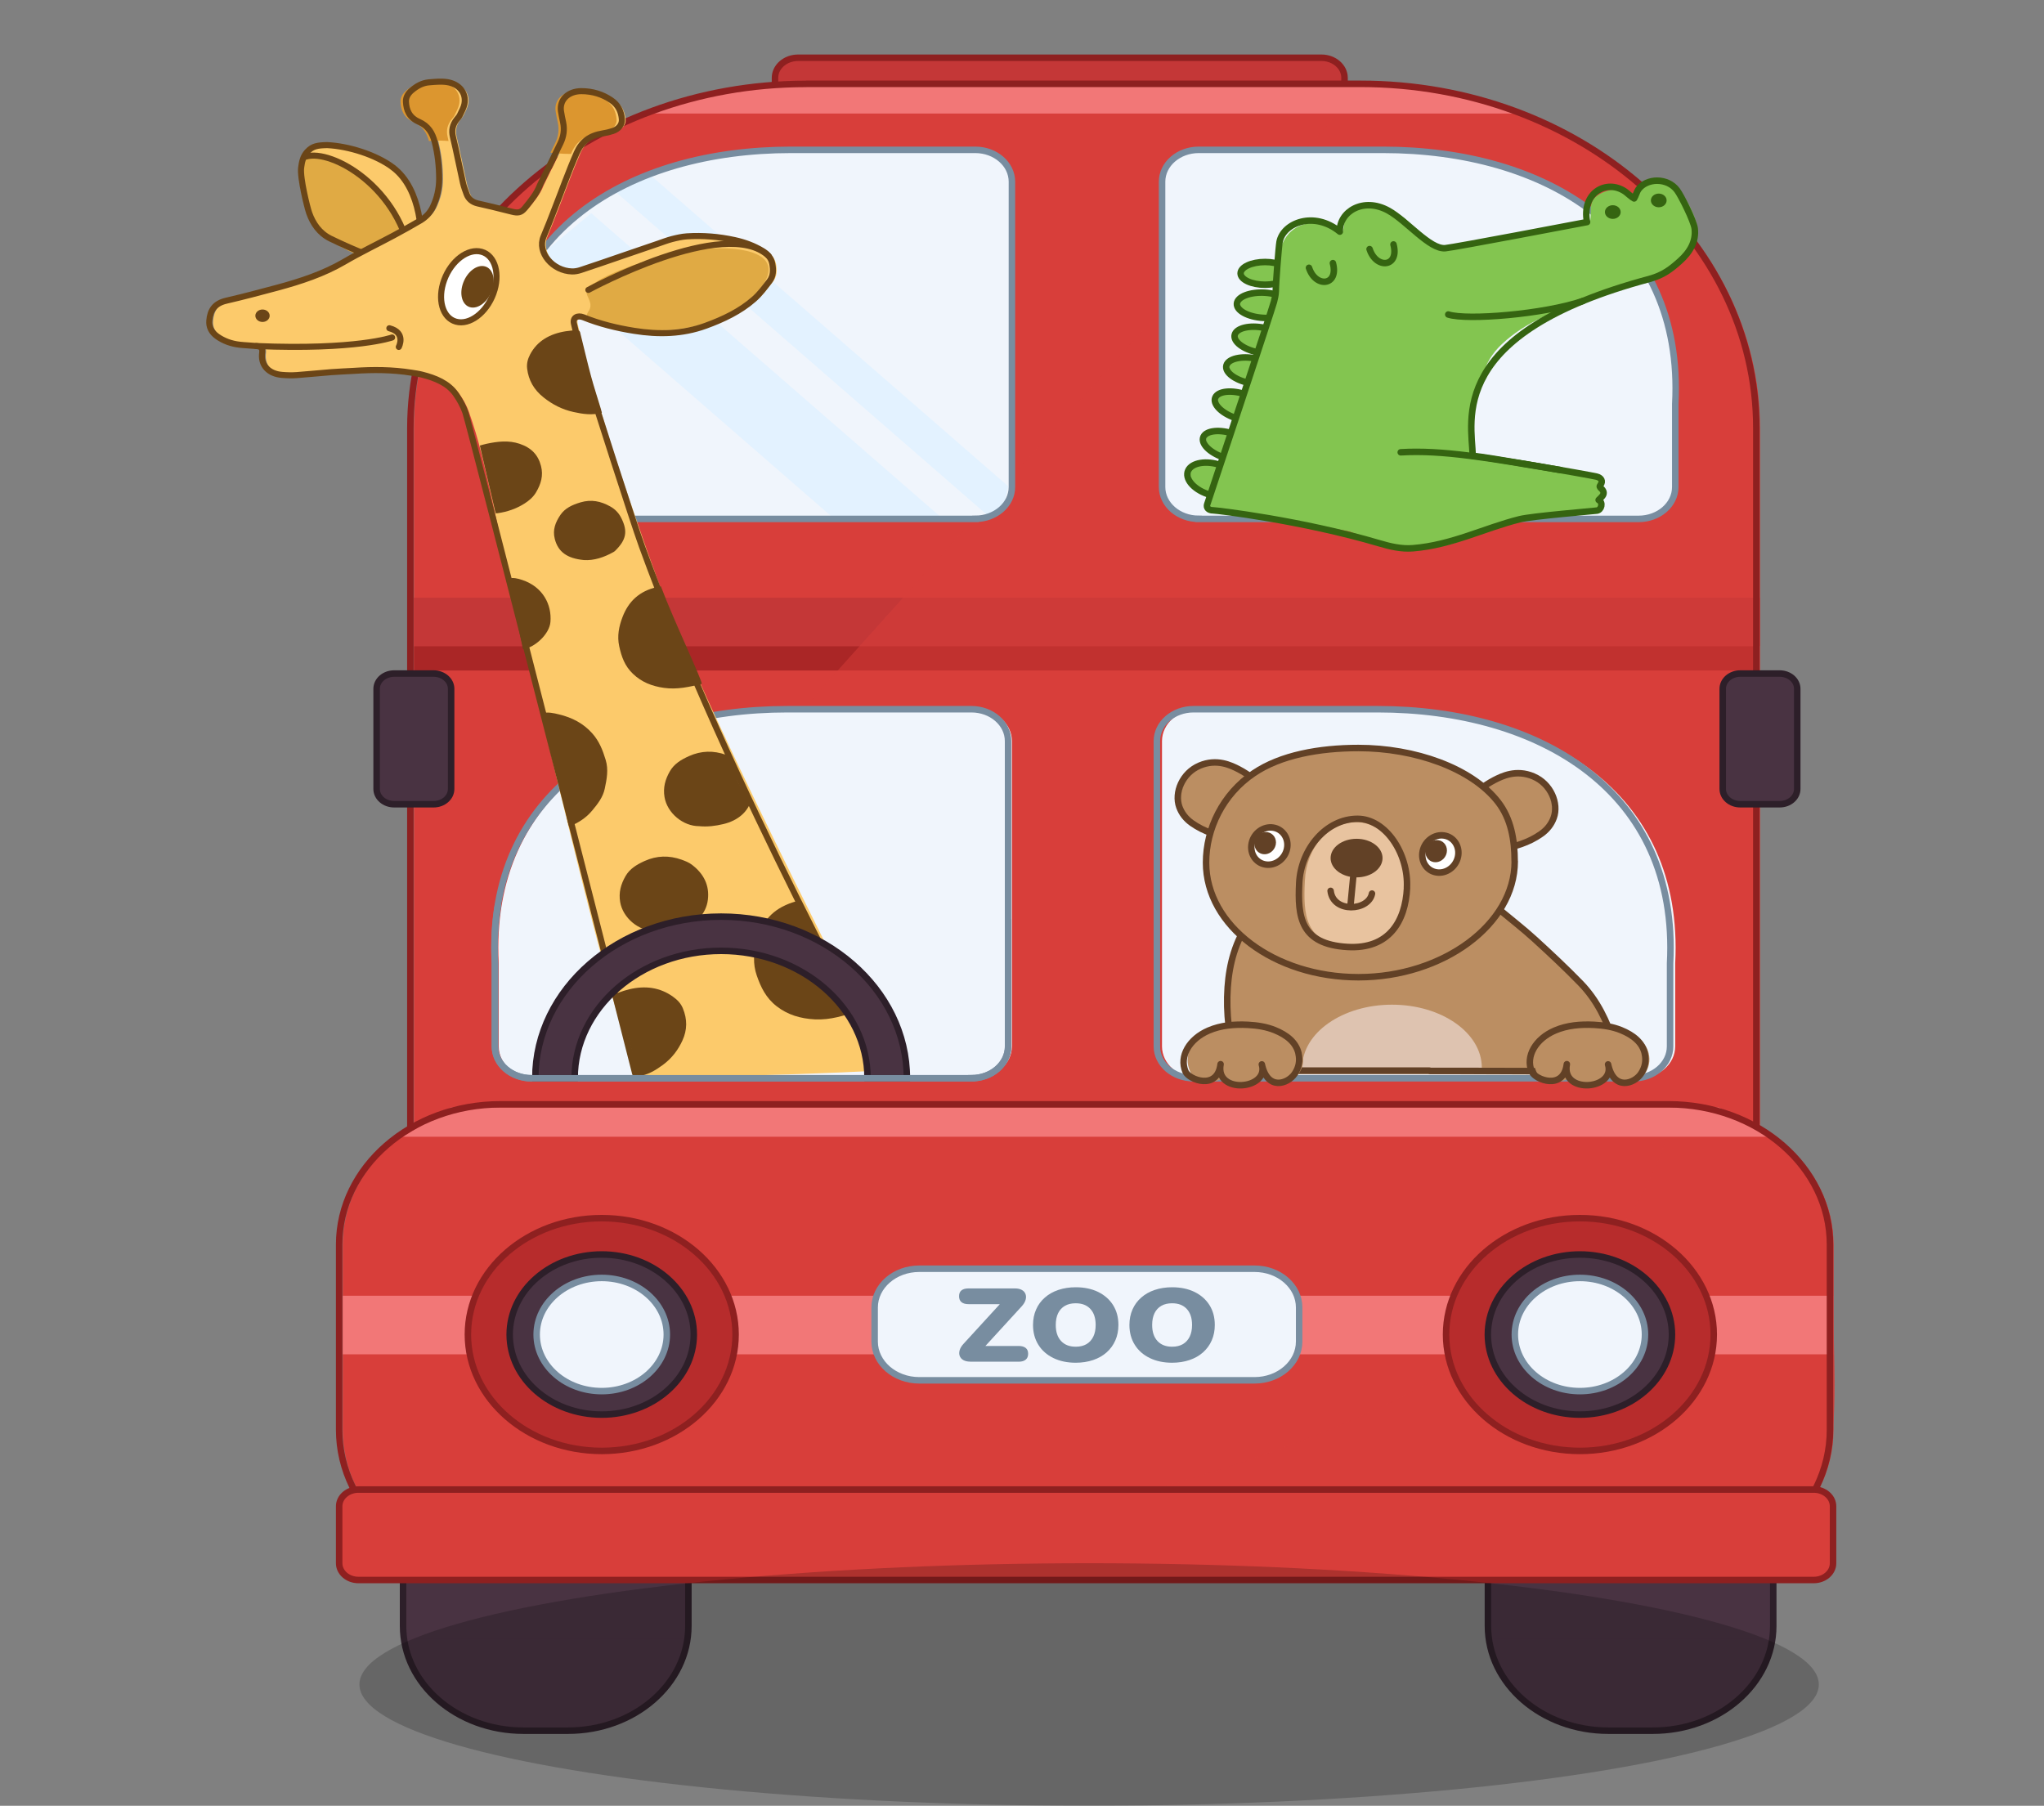 <?xml version="1.0" encoding="UTF-8"?> <svg xmlns="http://www.w3.org/2000/svg" width="3322" height="2935" viewBox="0 0 3322 2935" fill="none"><rect x="0" y="0" width="3322" height="2935" fill="#808080" stroke="none"/><path d="M2147.6 93.857H1297.15C1276.39 93.857 1259.55 108.496 1259.55 126.553V145.791C1259.55 163.848 1276.39 178.487 1297.15 178.487H2147.6C2168.37 178.487 2185.2 163.848 2185.2 145.791V126.553C2185.2 108.496 2168.37 93.857 2147.6 93.857Z" fill="#C43737"></path><path d="M2147.6 93.857H1297.15C1276.39 93.857 1259.55 108.496 1259.55 126.553V145.791C1259.55 163.848 1276.39 178.487 1297.15 178.487H2147.6C2168.37 178.487 2185.2 163.848 2185.2 145.791V126.553C2185.2 108.496 2168.37 93.857 2147.6 93.857Z" stroke="#8E2020" stroke-width="10.557" stroke-linecap="round" stroke-linejoin="round"></path><path d="M1316.23 136.251H2216.94C2572.08 136.251 2860.34 387.025 2860.34 695.738V1857.41H672.698V695.849C672.698 387.025 961.084 136.362 1316.1 136.362L1316.23 136.251Z" fill="#D83E3A"></path><path d="M2854.57 1050.06H672.817V1089.76H2854.57V1050.06Z" fill="#AA2626"></path><path d="M2860.34 971.563H672.569V1050.08H2860.34V971.563Z" fill="#C43737"></path><g style="mix-blend-mode:multiply" opacity="0.49"><path d="M2860.34 1857.53H672.698L2216.94 136.251C2572.34 136.251 2860.34 386.802 2860.34 695.738V1857.41V1857.53Z" fill="#D83E3A"></path></g><path d="M1585.04 1752.54H870.15C837.155 1752.54 810.554 1729.3 810.554 1700.72V1565.83C795.847 1285.03 1023.23 1152.69 1285.66 1152.69H1585.04C1618.03 1152.69 1644.64 1175.93 1644.64 1204.51V1700.61C1644.64 1729.3 1617.91 1752.43 1585.04 1752.43V1752.54Z" fill="#F0F5FC"></path><path d="M1578.77 1752.54H863.88C830.885 1752.54 804.285 1729.3 804.285 1700.72V1565.83C789.578 1285.03 1016.96 1152.69 1279.39 1152.69H1578.77C1611.77 1152.69 1638.37 1175.93 1638.37 1204.51V1700.61C1638.37 1729.3 1611.64 1752.43 1578.77 1752.43V1752.54Z" stroke="#788DA0" stroke-width="10.557" stroke-miterlimit="10"></path><path d="M1948.13 1752.54H2663.02C2696.01 1752.54 2722.61 1729.3 2722.61 1700.72V1565.83C2737.32 1285.03 2509.94 1152.69 2247.51 1152.69H1948.13C1915.13 1152.69 1888.53 1175.93 1888.53 1204.51V1700.61C1888.53 1729.3 1915.26 1752.43 1948.13 1752.43V1752.54Z" fill="#F0F5FC"></path><path d="M1939.8 1752.54H2654.69C2687.69 1752.54 2714.29 1729.3 2714.29 1700.72V1565.83C2729 1285.03 2501.61 1152.69 2239.19 1152.69H1939.8C1906.81 1152.69 1880.21 1175.93 1880.21 1204.51V1700.61C1880.21 1729.3 1906.94 1752.43 1939.8 1752.43V1752.54Z" stroke="#788DA0" stroke-width="10.557" stroke-miterlimit="10"></path><path d="M1585.04 843.389H870.15C837.155 843.389 810.554 820.147 810.554 791.566V656.671C795.847 375.872 1023.23 243.534 1285.66 243.534H1585.04C1618.03 243.534 1644.64 266.777 1644.64 295.357V791.455C1644.64 820.147 1617.91 843.278 1585.04 843.278V843.389Z" fill="#F0F5FC"></path><path d="M1948.13 843.389H2663.02C2696.01 843.389 2722.61 820.147 2722.61 791.566V656.671C2737.32 375.872 2509.94 243.534 2247.51 243.534H1948.13C1915.13 243.534 1888.53 266.777 1888.53 295.357V791.455C1888.53 820.147 1915.26 843.278 1948.13 843.278V843.389Z" fill="#F0F5FC"></path><path d="M1948.24 843.389H2663.13C2696.13 843.389 2722.73 820.147 2722.73 791.566V656.671C2737.43 375.872 2510.05 243.534 2247.63 243.534H1948.24C1915.25 243.534 1888.65 266.777 1888.65 295.357V791.455C1888.65 820.147 1915.37 843.278 1948.24 843.278V843.389Z" stroke="#788DA0" stroke-width="10.557" stroke-miterlimit="10"></path><path d="M2467.59 184.523H1053.8L1194.22 140.929L2305.82 137.371L2467.59 184.523Z" fill="#F27777"></path><g style="mix-blend-mode:multiply"><path d="M1350.5 838.642L870.669 421.39L960.958 346.547L1526.99 838.642H1350.5Z" fill="#E3F2FF"></path></g><g style="mix-blend-mode:multiply"><path d="M1606.28 838.645L999.456 310.964L1059.69 286.943L1638.76 790.492L1631.47 819.629L1606.28 838.645Z" fill="#E3F2FF"></path></g><path d="M2634.72 1736.03C2631.01 1724.47 2627.31 1712.79 2623.47 1701.22C2611.83 1665.86 2596.36 1631.94 2568.73 1603.47C2544.95 1579.01 2519.75 1555.43 2494.3 1532.19C2475.89 1515.4 2455.94 1499.94 2436.75 1483.92C2432.79 1480.59 2428.31 1479.7 2422.81 1479.92C2369.48 1481.92 2316.16 1483.81 2262.83 1485.7C2191.21 1488.26 2119.59 1490.93 2047.98 1493.15C2039.79 1493.38 2035.19 1495.93 2030.97 1501.83C2007.82 1535.19 1997.97 1571.78 1995.29 1610.03C1992.34 1652.63 1997.72 1694.66 2009.48 1736.03C2011.91 1744.6 2013.7 1745.71 2023.81 1745.71C2123.68 1745.71 2223.56 1745.71 2323.32 1745.71V1746.15C2336.36 1746.15 2349.28 1746.15 2362.32 1746.15C2449.93 1746.37 2537.53 1746.49 2625.13 1746.71C2633.32 1746.71 2636.9 1742.7 2634.72 1735.92V1736.03Z" fill="#BB8E62"></path><path d="M2262.3 1632.93C2181.73 1632.93 2116.38 1678.74 2116.38 1735.35H2408.34C2408.34 1678.74 2342.99 1632.93 2262.42 1632.93H2262.3Z" fill="#DEC3B0"></path><path d="M2634.72 1730.44C2631.01 1718.87 2627.31 1707.19 2623.47 1695.63C2611.83 1660.26 2596.36 1626.35 2568.73 1597.88C2544.95 1573.41 2519.75 1549.84 2494.3 1526.59C2475.89 1509.8 2455.94 1494.34 2436.75 1478.33C2432.79 1474.99 2428.31 1474.1 2422.81 1474.33C2369.48 1476.33 2316.16 1478.22 2262.83 1480.11C2191.21 1482.67 2119.59 1485.33 2047.98 1487.56C2039.79 1487.78 2035.19 1490.34 2030.97 1496.23C2007.82 1529.6 1997.97 1566.18 1995.29 1604.44C1992.34 1647.03 1997.72 1689.07 2009.48 1730.44C2011.91 1739 2013.7 1740.11 2023.81 1740.11C2123.68 1740.11 2223.56 1740.11 2323.32 1740.11V1740.56C2336.36 1740.56 2349.28 1740.56 2362.32 1740.56C2449.93 1740.78 2537.53 1740.89 2625.13 1741.11C2633.32 1741.11 2636.9 1737.11 2634.72 1730.33V1730.44Z" stroke="#624126" stroke-width="10.557" stroke-linecap="round" stroke-linejoin="round"></path><path d="M2679.62 1712.29C2675.4 1694.27 2660.43 1682.37 2639.85 1674.25C2625.91 1668.8 2610.81 1666.47 2595.34 1665.69C2572.58 1664.58 2550.32 1666.36 2529.86 1674.92C2497.51 1688.38 2485.87 1716.29 2496.61 1741.09C2502.37 1754.43 2517.46 1761.11 2534.98 1757.88C2542.14 1756.55 2548.66 1752.99 2555.7 1750.32C2570.66 1764.44 2598.54 1764 2614.14 1749.1C2615.42 1750.32 2616.31 1751.21 2617.34 1751.99C2633.83 1764.33 2661.97 1761.33 2672.97 1745.65C2680.26 1735.19 2682.3 1723.85 2679.62 1712.29Z" fill="#BB8E62"></path><path d="M2673.23 1712.29C2669.14 1694.27 2654.43 1682.37 2634.48 1674.25C2620.92 1668.8 2606.09 1666.47 2591 1665.69C2568.74 1664.58 2547.13 1666.36 2527.18 1674.92C2495.72 1688.38 2478.97 1716.84 2489.45 1741.64C2495.08 1754.99 2541.25 1772.89 2546.49 1729.63C2537.03 1779.23 2626.17 1771 2613.51 1729.97C2622.97 1773.56 2655.96 1761.22 2666.71 1745.54C2673.87 1735.08 2675.79 1723.74 2673.1 1712.17L2673.23 1712.29Z" stroke="#624126" stroke-width="10.557" stroke-linecap="round" stroke-linejoin="round"></path><path d="M2117.02 1712.29C2112.8 1694.27 2097.84 1682.37 2077.25 1674.25C2063.31 1668.8 2048.22 1666.47 2032.74 1665.69C2009.98 1664.58 1987.73 1666.36 1967.27 1674.92C1934.91 1688.38 1923.27 1716.29 1934.01 1741.09C1939.77 1754.43 1954.86 1761.11 1972.38 1757.88C1979.54 1756.55 1986.06 1752.99 1993.1 1750.32C2008.06 1764.44 2035.94 1764 2051.54 1749.1C2052.82 1750.32 2053.72 1751.21 2054.74 1751.99C2071.24 1764.33 2099.37 1761.33 2110.37 1745.65C2117.66 1735.19 2119.71 1723.85 2117.02 1712.29Z" fill="#BB8E62"></path><path d="M2110.5 1712.29C2106.4 1694.27 2091.7 1682.37 2071.75 1674.25C2058.19 1668.8 2043.36 1666.47 2028.27 1665.69C2006.01 1664.58 1984.4 1666.36 1964.45 1674.92C1932.99 1688.38 1916.24 1716.84 1926.72 1741.64C1932.35 1754.99 1978.52 1772.89 1983.76 1729.63C1974.3 1779.23 2063.43 1771 2050.77 1729.97C2060.24 1773.56 2093.23 1761.22 2103.97 1745.54C2111.14 1735.08 2113.05 1723.74 2110.37 1712.17L2110.5 1712.29Z" stroke="#624126" stroke-width="10.557" stroke-linecap="round" stroke-linejoin="round"></path><path d="M2488.55 1261.92C2463.48 1253.36 2437.39 1261.48 2424.86 1267.93C2408.23 1276.6 2394.29 1288.06 2381.5 1300.51C2378.31 1303.63 2378.05 1307.07 2380.35 1310.63C2394.16 1332.54 2408.1 1354.34 2421.92 1376.25C2424.22 1379.92 2427.67 1381.58 2432.4 1380.8C2457.47 1376.58 2481 1369.57 2501.08 1355.34C2510.8 1348.44 2517.58 1339.77 2521.41 1329.32C2529.98 1305.85 2511.05 1269.71 2488.67 1262.03L2488.55 1261.92Z" fill="#BB8E62"></path><path d="M2492.27 1261.9C2464.13 1250 2441.11 1261.45 2428.58 1267.9C2411.95 1276.58 2398.01 1288.03 2385.22 1300.49C2382.03 1303.6 2381.77 1307.05 2384.07 1310.61C2397.88 1332.52 2411.82 1354.31 2425.64 1376.22C2427.94 1379.89 2431.39 1381.56 2436.12 1380.78C2461.19 1376.55 2484.72 1369.55 2504.8 1355.31C2514.52 1348.42 2521.3 1339.74 2525.13 1329.29C2533.7 1305.83 2520.27 1273.8 2492.39 1262.01L2492.27 1261.9Z" stroke="#624126" stroke-width="10.557" stroke-linecap="round" stroke-linejoin="round"></path><path d="M1953.22 1244.39C1978.29 1235.83 2004.38 1243.95 2016.91 1250.4C2033.54 1259.07 2047.48 1270.53 2060.26 1282.98C2063.46 1286.1 2063.72 1289.54 2061.42 1293.1C2047.6 1315.01 2033.66 1336.81 2019.85 1358.71C2017.55 1362.38 2014.1 1364.05 2009.36 1363.27C1984.3 1359.05 1960.77 1352.04 1940.69 1337.81C1930.97 1330.91 1924.19 1322.24 1920.36 1311.78C1911.79 1288.32 1930.71 1252.18 1953.09 1244.5L1953.22 1244.39Z" fill="#BB8E62"></path><path d="M1949.63 1244.37C1977.76 1232.47 2000.78 1243.92 2013.32 1250.37C2029.94 1259.05 2043.88 1270.5 2056.67 1282.96C2059.87 1286.07 2060.12 1289.52 2057.82 1293.08C2044.01 1314.98 2030.07 1336.78 2016.26 1358.69C2013.95 1362.36 2010.5 1364.03 2005.77 1363.25C1980.7 1359.02 1957.17 1352.02 1937.09 1337.78C1927.37 1330.89 1920.6 1322.21 1916.76 1311.76C1908.19 1288.29 1921.62 1256.27 1949.5 1244.48L1949.63 1244.37Z" stroke="#624126" stroke-width="10.557" stroke-linecap="round" stroke-linejoin="round"></path><path d="M2461.81 1399.91C2461.81 1502.78 2344.66 1588.3 2207.82 1588.3C2070.99 1588.3 1960.11 1504.89 1960.11 1402.03C1960.11 1347.09 1987.22 1290.82 2037.61 1256.79C2081.47 1227.1 2144.14 1215.75 2207.82 1215.75C2299.14 1215.75 2391.73 1248.11 2434.7 1303.49C2456.05 1331.07 2461.68 1365.66 2461.68 1399.8L2461.81 1399.91Z" fill="#BB8E62"></path><path d="M2461.81 1399.91C2461.81 1502.78 2344.66 1588.3 2207.82 1588.3C2070.99 1588.3 1960.11 1504.89 1960.11 1402.03C1960.11 1347.09 1987.22 1290.82 2037.61 1256.79C2081.47 1227.1 2144.14 1215.75 2207.82 1215.75C2299.14 1215.75 2391.73 1248.11 2434.7 1303.49C2456.05 1331.07 2461.68 1365.66 2461.68 1399.8L2461.81 1399.91Z" stroke="#624126" stroke-width="10.557" stroke-linecap="round" stroke-linejoin="round"></path><path d="M2091.7 1379.64C2095.17 1363.08 2085.13 1347.63 2069.29 1345.12C2053.44 1342.61 2037.79 1354.01 2034.33 1370.56C2030.86 1387.12 2040.9 1402.57 2056.74 1405.08C2072.59 1407.59 2088.24 1396.19 2091.7 1379.64Z" fill="white" stroke="#624126" stroke-width="10.557" stroke-linecap="round" stroke-linejoin="round"></path><path d="M2073.38 1373.12C2075.44 1363.27 2069.45 1354.07 2060 1352.57C2050.55 1351.08 2041.22 1357.85 2039.16 1367.7C2037.1 1377.55 2043.09 1386.75 2052.54 1388.24C2061.99 1389.74 2071.32 1382.97 2073.38 1373.12Z" fill="#624126"></path><path d="M2369.6 1392.49C2373.06 1375.93 2363.03 1360.48 2347.18 1357.97C2331.34 1355.47 2315.69 1366.86 2312.22 1383.41C2308.76 1399.97 2318.79 1415.42 2334.64 1417.93C2350.48 1420.44 2366.13 1409.05 2369.6 1392.49Z" fill="white" stroke="#624126" stroke-width="10.557" stroke-linecap="round" stroke-linejoin="round"></path><path d="M2351.24 1386.11C2353.3 1376.26 2347.31 1367.06 2337.86 1365.56C2328.41 1364.07 2319.07 1370.84 2317.01 1380.69C2314.95 1390.54 2320.94 1399.74 2330.39 1401.23C2339.84 1402.73 2349.18 1395.95 2351.24 1386.11Z" fill="#624126"></path><path d="M2289.83 1438.27C2287.14 1493.32 2262.84 1543.03 2195.96 1539.13C2119.61 1534.69 2118.07 1486.31 2120.76 1431.26C2123.44 1376.21 2159.38 1338.29 2201.46 1336.18C2243.53 1334.07 2292.51 1383.22 2289.83 1438.38V1438.27Z" fill="#E8C39F"></path><path d="M2286.75 1442.93C2284.06 1497.98 2256.95 1543.01 2189.94 1539.12C2113.59 1534.67 2108.86 1490.19 2111.54 1435.14C2114.23 1380.1 2155.15 1330.83 2206.31 1330.83C2252.35 1330.83 2289.43 1387.88 2286.62 1443.04L2286.75 1442.93Z" stroke="#624126" stroke-width="10.557" stroke-linecap="round" stroke-linejoin="round"></path><path d="M2204.77 1426.01C2228.07 1426.01 2246.97 1411.97 2246.97 1394.65C2246.97 1377.33 2228.07 1363.29 2204.77 1363.29C2181.46 1363.29 2162.56 1377.33 2162.56 1394.65C2162.56 1411.97 2181.46 1426.01 2204.77 1426.01Z" fill="#624126"></path><path d="M2200.29 1415.76L2195.04 1470.14" stroke="#624126" stroke-width="10.557" stroke-linecap="round" stroke-linejoin="round"></path><path d="M2162.56 1447.91C2166.78 1484.38 2224.46 1480.82 2229.83 1452.36" stroke="#624126" stroke-width="10.557" stroke-linecap="round" stroke-linejoin="round"></path><path d="M1310.35 136.251H2211.06C2566.2 136.251 2854.46 387.025 2854.46 695.738V1857.41H666.946V695.849C666.946 387.025 955.332 136.362 1310.35 136.362V136.251Z" stroke="#8E2020" stroke-width="10.557" stroke-linecap="round" stroke-linejoin="round"></path><path d="M2892.45 1094.72H2828.37C2812.62 1094.72 2799.86 1105.83 2799.86 1119.52V1282.33C2799.86 1296.03 2812.62 1307.13 2828.37 1307.13H2892.45C2908.2 1307.13 2920.96 1296.03 2920.96 1282.33V1119.52C2920.96 1105.83 2908.2 1094.72 2892.45 1094.72Z" fill="#493342"></path><path d="M2892.45 1094.72H2828.37C2812.62 1094.72 2799.86 1105.83 2799.86 1119.52V1282.33C2799.86 1296.03 2812.62 1307.13 2828.37 1307.13H2892.45C2908.2 1307.13 2920.96 1296.03 2920.96 1282.33V1119.52C2920.96 1105.83 2908.2 1094.72 2892.45 1094.72Z" stroke="#2D1F29" stroke-width="10.557" stroke-miterlimit="10"></path><path d="M704.682 1094.72H640.611C624.86 1094.72 612.092 1105.83 612.092 1119.52V1282.33C612.092 1296.03 624.86 1307.13 640.611 1307.13H704.682C720.433 1307.13 733.201 1296.03 733.201 1282.33V1119.52C733.201 1105.83 720.433 1094.72 704.682 1094.72Z" fill="#493342"></path><path d="M704.682 1094.72H640.611C624.86 1094.72 612.092 1105.83 612.092 1119.52V1282.33C612.092 1296.03 624.86 1307.13 640.611 1307.13H704.682C720.433 1307.13 733.201 1296.03 733.201 1282.33V1119.52C733.201 1105.83 720.433 1094.72 704.682 1094.72Z" stroke="#2D1F29" stroke-width="10.557" stroke-miterlimit="10"></path><path d="M1585.04 843.389H870.15C837.155 843.389 810.554 820.147 810.554 791.566V656.671C795.847 375.872 1023.23 243.534 1285.66 243.534H1585.04C1618.03 243.534 1644.64 266.777 1644.64 295.357V791.455C1644.64 820.147 1617.91 843.278 1585.04 843.278V843.389Z" stroke="#788DA0" stroke-width="10.557" stroke-miterlimit="10"></path><path d="M2060.92 462.751C2082.88 462.751 2100.69 454.486 2100.69 444.291C2100.69 434.095 2082.88 425.83 2060.92 425.83C2038.95 425.83 2021.14 434.095 2021.14 444.291C2021.14 454.486 2038.95 462.751 2060.92 462.751Z" fill="#83C550"></path><path d="M2103.25 498.947C2104.16 487.674 2085.19 477.331 2060.89 475.845C2036.58 474.36 2016.13 482.294 2015.22 493.567C2014.31 504.841 2033.28 515.184 2057.59 516.669C2081.89 518.155 2102.34 510.22 2103.25 498.947Z" fill="#83C550"></path><path d="M2097.56 561.431C2100.52 550.428 2083.69 537.591 2059.96 532.76C2036.24 527.929 2014.6 532.932 2011.64 543.935C2008.68 554.939 2025.51 567.775 2049.23 572.606C2072.96 577.438 2094.59 572.435 2097.56 561.431Z" fill="#83C550"></path><path d="M2084.12 611.593C2087.08 600.59 2070.25 587.754 2046.52 582.922C2022.8 578.091 2001.16 583.094 1998.2 594.097C1995.24 605.101 2012.07 617.937 2035.79 622.769C2059.52 627.6 2081.15 622.597 2084.12 611.593Z" fill="#83C550"></path><path d="M2062.1 674.526C2066.93 664.035 2052.51 649.144 2029.89 641.264C2007.27 633.385 1985.02 635.502 1980.18 645.992C1975.35 656.483 1989.77 671.375 2012.39 679.254C2035.01 687.133 2057.27 685.017 2062.1 674.526Z" fill="#83C550"></path><path d="M2042.91 738.539C2047.74 728.048 2033.32 713.156 2010.7 705.277C1988.08 697.398 1965.83 699.515 1961 710.005C1956.16 720.496 1970.58 735.387 1993.2 743.267C2015.82 751.146 2038.08 749.029 2042.91 738.539Z" fill="#83C550"></path><path d="M2020.56 794.159C2026.52 781.217 2012.43 764.134 1989.09 756.003C1965.75 747.873 1941.99 751.773 1936.03 764.715C1930.07 777.658 1944.16 794.741 1967.5 802.871C1990.84 811.002 2014.59 807.101 2020.56 794.159Z" fill="#83C550"></path><path d="M2056.06 462.751C2078.02 462.751 2095.83 454.486 2095.83 444.291C2095.83 434.095 2078.02 425.83 2056.06 425.83C2034.09 425.83 2016.28 434.095 2016.28 444.291C2016.28 454.486 2034.09 462.751 2056.06 462.751Z" stroke="#356411" stroke-width="10.557" stroke-linecap="round" stroke-linejoin="round"></path><path d="M2098.29 498.877C2099.2 487.604 2080.24 477.261 2055.93 475.775C2031.62 474.29 2011.18 482.224 2010.27 493.497C2009.36 504.771 2028.32 515.113 2052.63 516.599C2076.94 518.084 2097.38 510.15 2098.29 498.877Z" stroke="#356411" stroke-width="10.557" stroke-linecap="round" stroke-linejoin="round"></path><path d="M2092.69 561.503C2095.65 550.499 2078.82 537.663 2055.09 532.831C2031.37 528 2009.73 533.003 2006.77 544.006C2003.81 555.01 2020.64 567.846 2044.36 572.678C2068.09 577.509 2089.73 572.506 2092.69 561.503Z" stroke="#356411" stroke-width="10.557" stroke-linecap="round" stroke-linejoin="round"></path><path d="M2079.15 611.453C2082.12 600.449 2065.29 587.613 2041.56 582.781C2017.83 577.95 1996.2 582.953 1993.24 593.957C1990.27 604.96 2007.1 617.797 2030.83 622.628C2054.56 627.459 2076.19 622.456 2079.15 611.453Z" stroke="#356411" stroke-width="10.557" stroke-linecap="round" stroke-linejoin="round"></path><path d="M2057.21 674.455C2062.04 663.964 2047.62 649.072 2025 641.193C2002.38 633.314 1980.13 635.431 1975.29 645.921C1970.46 656.412 1984.88 671.303 2007.5 679.183C2030.12 687.062 2052.37 684.945 2057.21 674.455Z" stroke="#356411" stroke-width="10.557" stroke-linecap="round" stroke-linejoin="round"></path><path d="M2037.84 738.539C2042.68 728.048 2028.26 713.156 2005.64 705.277C1983.02 697.398 1960.76 699.515 1955.93 710.005C1951.1 720.496 1965.52 735.387 1988.14 743.267C2010.76 751.146 2033.01 749.029 2037.84 738.539Z" stroke="#356411" stroke-width="10.557" stroke-linecap="round" stroke-linejoin="round"></path><path d="M2015.62 794.228C2021.58 781.286 2007.49 764.203 1984.15 756.072C1960.81 747.942 1937.05 751.843 1931.09 764.785C1925.13 777.727 1939.22 794.81 1962.56 802.94C1985.9 811.071 2009.65 807.17 2015.62 794.228Z" stroke="#356411" stroke-width="10.557" stroke-linecap="round" stroke-linejoin="round"></path><path d="M1966.53 819.578C1970.75 807.345 2077.79 479.282 2077.92 473.611C2078.05 459.376 2077.28 445.03 2077.41 430.796C2077.41 423.901 2077.92 416.895 2079.58 410.222C2081.5 402.883 2084.06 395.32 2088.02 388.648C2095.95 375.303 2107.84 367.074 2122.93 363.737C2138.28 360.29 2157.72 364.182 2172.04 371.856C2175.37 373.635 2178.82 375.081 2182.15 376.638C2185.47 368.186 2183.68 351.949 2191.87 346.5C2197.62 342.719 2203.89 339.383 2210.28 336.492C2224.99 329.93 2246.22 337.159 2261.05 342.497C2275.5 347.724 2286.76 356.954 2296.35 367.852C2303.9 376.526 2311.95 384.978 2320.9 392.54C2329.73 399.991 2341.24 404.217 2353.39 403.55C2367.71 402.771 2382.03 400.325 2396.23 397.878C2413.62 394.876 2430.76 390.983 2448.02 387.536C2461.32 384.867 2474.75 382.309 2488.18 379.64C2504.68 376.415 2521.18 373.19 2537.67 369.965C2553.53 366.851 2569.39 363.849 2583.97 361.068C2586.4 351.171 2584.22 338.716 2586.78 329.819C2592.03 311.692 2628.98 301.127 2649.45 312.693C2653.03 314.695 2656.74 316.585 2660.57 318.476C2662.87 314.917 2664.41 311.025 2667.35 308.134C2682.83 292.453 2712.11 291.564 2726.56 306.799C2734.75 315.362 2741.4 325.371 2746.39 335.491C2752.01 347.056 2757.38 359.4 2758.92 371.744C2761.35 392.318 2751.5 409.777 2734.88 424.568C2720.55 437.357 2703.29 446.587 2685.13 453.705C2659.42 463.713 2632.69 471.498 2606.22 479.95C2591.39 484.732 2576.3 489.18 2561.2 493.406C2541.51 498.855 2523.86 507.752 2505.7 516.315C2481.53 527.658 2459.79 541.67 2441.12 559.13C2433.19 566.469 2426.28 575.032 2420.91 583.929C2415.29 593.382 2411.7 603.946 2407.87 614.178C2403.9 625.187 2400.45 636.308 2397.25 647.54C2395.72 653.1 2394.57 658.883 2394.44 664.666C2394.06 677.343 2394.18 690.021 2394.7 702.588C2395.33 715.599 2396.74 728.61 2397.76 741.177C2418.23 742.734 2437.41 743.623 2456.46 745.736C2471.04 747.293 2485.5 750.185 2499.95 752.631C2505.83 753.632 2511.71 754.855 2517.6 756.079C2532.56 759.304 2547.52 762.417 2562.36 765.865C2574.5 768.645 2586.65 771.981 2598.8 774.873C2606.73 776.763 2609.8 782.546 2605.2 788.44C2603.15 790.998 2604.3 792.221 2606.22 794.001C2610.19 797.559 2611.98 801.674 2608.52 806.345C2606.86 808.569 2604.56 810.57 2602.26 812.906C2610.06 816.909 2606.86 829.142 2599.44 830.143C2593.05 831.033 2586.65 832.256 2580.26 832.478C2571.95 832.701 2563.63 831.922 2555.32 831.7C2548.42 831.478 2541.51 831.033 2534.6 831.478C2513.63 832.923 2493.55 837.705 2473.99 844.155C2456.59 849.827 2439.58 856.277 2422.32 862.393C2410.68 866.508 2399.17 870.956 2387.53 874.849C2375.26 878.963 2363.11 883.3 2350.45 886.414C2340.73 888.861 2330.37 889.75 2320.26 890.863C2313.74 891.53 2306.96 890.863 2300.31 891.307C2281.26 892.308 2262.97 888.638 2245.45 883.189C2227.93 877.74 2211.05 870.4 2193.91 864.061C2188.03 861.837 2009.12 832.034 1994.66 830.81C1988.27 830.254 1981.88 829.809 1975.48 829.809C1968.45 829.809 1964.1 825.695 1966.15 819.801L1966.53 819.578Z" fill="#83C550"></path><path d="M1962.05 819.542C1966.27 807.309 2067.56 502.155 2070.5 490.589C2071.91 484.918 2073.32 479.246 2073.44 473.463C2073.57 459.229 2078.18 400.622 2079.58 393.171C2085.47 362.144 2135.73 342.238 2177.54 376.49C2176.52 343.906 2215.91 319.774 2256.58 342.349C2286.63 359.031 2323.85 405.627 2348.91 403.402C2363.24 402.179 2564.79 363.701 2579.37 360.921C2570.29 313.547 2610.7 290.527 2641.26 311.322C2644.59 313.658 2652.01 320.664 2655.84 322.554C2658.14 318.996 2660.32 311.211 2662.75 307.875C2676.43 288.97 2710.19 288.414 2725.67 309.209C2732.58 318.44 2752.78 359.142 2754.32 371.486C2756.75 392.059 2746.9 409.519 2730.27 424.31C2715.95 437.098 2703.42 447.218 2680.53 453.446C2351.22 541.745 2392.01 683.201 2393.55 740.807C2414.01 742.364 2582.44 771.723 2594.71 774.614C2602.64 776.505 2605.71 782.288 2601.11 788.182C2599.06 790.739 2600.21 791.963 2602.13 793.742C2606.09 797.301 2607.88 801.415 2604.43 806.086C2602.77 808.31 2600.47 810.312 2598.17 812.647C2605.97 816.651 2602.77 828.884 2595.35 829.885C2588.96 830.774 2489.97 838.892 2469.89 843.897C2412.47 858.242 2359.78 885.933 2296.35 891.049C2277.42 892.606 2259.14 888.157 2241.49 882.931C2115.52 845.676 1977.91 829.551 1971.39 829.44C1964.36 829.44 1960.01 825.325 1962.05 819.431V819.542Z" stroke="#356411" stroke-width="10.557" stroke-linecap="round" stroke-linejoin="round"></path><path d="M2695.87 336.886C2702.94 336.886 2708.66 331.907 2708.66 325.765C2708.66 319.623 2702.94 314.644 2695.87 314.644C2688.81 314.644 2683.08 319.623 2683.08 325.765C2683.08 331.907 2688.81 336.886 2695.87 336.886Z" fill="#356411"></path><path d="M2621.18 355.774C2628.24 355.774 2633.97 350.795 2633.97 344.653C2633.97 338.512 2628.24 333.533 2621.18 333.533C2614.12 333.533 2608.39 338.512 2608.39 344.653C2608.39 350.795 2614.12 355.774 2621.18 355.774Z" fill="#356411"></path><path d="M2572.84 489.154C2509.8 510.729 2384.34 521.071 2353.77 511.173" stroke="#356411" stroke-width="10.557" stroke-linecap="round" stroke-linejoin="round"></path><path d="M2276.52 735.128C2344.17 731.125 2416.05 743.914 2536.65 764.042" stroke="#356411" stroke-width="10.557" stroke-linecap="round" stroke-linejoin="round"></path><path d="M2264.75 397.297C2274.6 434.218 2236.75 438.221 2225.88 404.859" stroke="#356411" stroke-width="10.557" stroke-linecap="round" stroke-linejoin="round"></path><path d="M2166.29 427.659C2176.14 464.58 2138.28 468.583 2127.41 435.221" stroke="#356411" stroke-width="10.557" stroke-linecap="round" stroke-linejoin="round"></path><path d="M638.313 271.844C610.433 252.049 547.768 234.701 534.724 233.7C519.25 234.033 507.74 237.147 499.043 246.711C492.137 254.384 490.475 263.503 489.324 272.289C487.15 288.748 499.427 337.79 502.368 346.02C508.507 363.368 519.122 378.937 537.026 387.723C614.27 425.311 651.485 431.094 659.03 430.093C672.203 428.313 680.899 419.083 682.945 407.295C686.398 388.39 675.272 298.089 638.185 271.844H638.313Z" fill="#FCCA6B"></path><path d="M624.494 322.735C651.862 363.993 683.45 412.369 658.512 424.935C633.574 437.502 540.472 408.254 513.104 366.996C485.736 325.738 476.4 268.355 501.338 255.788C526.276 243.222 597.126 281.477 624.494 322.735Z" fill="#E0AA44"></path><path d="M638.3 271.865C610.932 251.514 567.067 237.613 531.898 235.834C516.423 236.168 507.855 237.168 499.159 246.844C492.253 254.517 490.59 263.636 489.439 272.421C487.265 288.88 499.542 337.923 502.484 346.152C508.622 363.501 519.237 379.07 537.141 387.855C614.385 425.443 651.6 431.226 659.146 430.225C672.318 428.446 681.014 419.216 683.06 407.428C686.513 388.522 686.258 307.674 638.3 271.977V271.865Z" stroke="#6B4517" stroke-width="9.853" stroke-miterlimit="10" stroke-linecap="round"></path><path d="M496.847 254.609C539.305 241.376 651.974 305.765 668.727 424.98" stroke="#6B4517" stroke-width="9.853" stroke-miterlimit="10" stroke-linecap="round"></path><path d="M1035.12 1744.56C1039.22 1753.24 1253.56 1749.34 1439.76 1739.56C1450.76 1739 1155.08 1182.96 1071.32 949.093C1064.03 928.742 1056.35 908.391 1049.19 887.929C1034.74 846.115 1020.29 804.301 1006.22 762.375C999.443 742.469 993.177 722.452 987.038 702.434C978.981 675.967 971.18 649.5 963.379 623.032C960.054 611.8 956.601 600.568 953.787 589.114C948.672 568.207 944.068 547.188 938.952 526.281C936.523 516.384 944.835 512.047 954.299 515.939C980.644 526.504 1008.27 533.399 1036.91 537.958C1076.56 544.186 1115.05 543.407 1152.91 529.729C1181.94 519.164 1209.05 506.153 1231.3 486.691C1241.15 478.128 1248.82 467.563 1256.62 457.444C1263.15 448.881 1263.15 438.983 1261.36 429.197C1259.69 420.523 1254.32 413.516 1246.01 408.401C1231.94 399.727 1216.72 394.055 1199.84 390.385C1174.27 384.825 1148.56 382.712 1122.47 384.38C1114.29 384.936 1106.1 386.827 1098.17 388.828C1090.63 390.719 1083.34 393.61 1075.92 396.168C1056.74 402.729 1037.55 409.291 1018.37 415.852C995.479 423.636 972.715 431.532 949.695 439.206C945.347 440.651 940.487 441.541 935.883 441.43C904.423 440.651 878.717 410.514 889.588 384.714C895.727 370.257 901.226 355.688 906.981 341.12C919.002 310.204 930.128 278.955 943.556 248.373C951.485 230.357 964.658 220.571 985.503 217.123C991.13 216.234 996.885 214.899 1002.26 213.12C1011.59 210.006 1017.6 202.444 1016.84 193.992C1015.68 181.648 1010.95 170.75 999.187 162.854C984.864 153.29 968.878 148.397 950.974 148.397C929.617 148.397 915.165 162.409 917.851 180.981C918.746 187.209 920.153 193.436 921.432 199.553C923.862 211.007 922.327 222.239 917.084 232.804C906.597 254.489 895.854 276.175 885.24 297.86C884.728 298.972 883.961 300.196 883.577 301.308C878.334 315.32 868.487 326.997 858.895 338.785C853.012 346.013 847.897 346.792 837.921 344.234C827.563 341.565 817.076 339.007 806.589 336.449C798.66 334.559 790.603 332.78 782.546 330.889C773.466 328.776 767.456 323.549 764.514 315.876C762.212 309.871 759.91 303.866 758.631 297.749C753.004 272.727 748.273 247.594 742.262 222.684C739.704 212.008 741.622 202.778 748.656 194.103C750.575 191.768 752.493 189.433 753.772 186.875C756.457 181.092 759.782 175.309 760.933 169.304C764.386 151.622 752.621 136.498 732.287 133.606C722.823 132.272 712.848 133.273 703.256 134.051C692.002 134.941 682.922 140.501 675.121 147.174C669.238 152.178 665.529 158.406 665.913 165.745C666.553 179.646 671.54 191.546 687.142 198.329C702.361 205.002 709.011 216.901 712.592 230.691C717.708 250.708 720.009 270.948 719.882 291.521C719.882 307.202 716.557 321.992 709.651 336.561C705.175 346.013 698.269 353.353 688.805 358.913C674.737 367.143 660.414 375.15 645.963 382.934C619.234 397.28 591.611 410.514 565.522 425.749C532.015 445.322 495.056 457.444 456.945 467.786C429.322 475.237 401.698 482.465 373.691 489.027C355.403 493.253 347.858 504.262 346.323 521.277C345.428 531.397 349.648 540.293 359.24 547.077C369.982 554.639 382.131 558.976 395.687 560.533C404.639 561.534 413.719 561.757 422.672 562.646C430.601 563.425 432.647 565.538 432.391 572.432C432.391 573.656 432.007 574.99 432.007 576.214C430.601 594.674 443.389 608.019 464.491 609.576C472.42 610.132 480.477 610.466 488.278 609.91C506.949 608.575 525.621 606.573 544.292 605.128C556.57 604.127 568.847 603.904 581.124 603.015C612.584 600.902 643.917 601.013 674.993 606.017C680.62 606.907 686.375 607.797 692.002 609.131C713.999 614.691 734.333 622.921 746.738 640.603C753.26 649.833 758.887 660.064 762.468 670.518C769.885 691.87 776.536 713.444 781.907 735.241C790.731 770.827 798.788 806.636 806.333 842.556C815.158 884.593 987.933 1644.03 1035.51 1744.79L1035.12 1744.56Z" fill="#FCCA6B"></path><path d="M984.365 162.737C970.041 153.173 954.056 148.28 936.151 148.28C914.794 148.28 900.343 162.292 903.029 180.864C903.924 187.091 905.33 193.319 906.609 199.435C909.039 210.89 907.505 222.122 902.261 232.687C899.831 237.802 897.274 243.029 894.716 248.144C897.529 248.478 900.343 248.812 903.156 249.034C911.469 249.813 919.654 250.146 927.967 250.257C928.222 249.59 928.606 248.812 928.862 248.144C936.791 230.129 949.963 220.342 970.809 216.895C976.436 216.005 982.191 214.671 987.562 212.892C996.898 209.778 1002.91 202.216 1002.14 193.764C1000.99 181.42 996.258 170.521 984.493 162.626L984.365 162.737Z" fill="#DC962F"></path><path d="M717.339 133.682C707.875 132.347 697.9 133.348 688.308 134.126C677.054 135.016 667.974 140.576 660.173 147.249C654.29 152.253 650.582 158.481 650.965 165.821C651.605 179.722 656.592 191.621 672.194 198.404C686.774 204.743 693.552 216.087 697.132 229.209C701.992 228.653 706.98 228.319 712.351 228.431C717.978 228.431 723.477 228.875 728.976 229.098C728.465 226.985 728.081 224.872 727.57 222.759C725.012 212.083 726.93 202.853 733.964 194.179C735.882 191.843 737.801 189.508 739.08 186.95C741.765 181.167 745.09 175.384 746.241 169.379C749.694 151.697 737.929 136.573 717.594 133.682H717.339Z" fill="#DC962F"></path><path d="M1074.15 953.095C1094.35 1007.14 1143.72 1110.79 1140.39 1111.57C1120.44 1116.46 1100.49 1121.02 1079.14 1118.02C1059.31 1115.24 1042.56 1108.45 1028.88 1095.33C1015.19 1082.43 1009.95 1066.86 1006.37 1050.29C1002.79 1033.83 1005.86 1018.15 1011.87 1002.58C1021.33 978.005 1038.6 960.545 1068.52 953.984C1070.18 953.651 1071.97 953.428 1074.15 952.983V953.095Z" fill="#6B4517"></path><path d="M1295.38 1464.63C1326.59 1525.57 1398.71 1641.45 1395.01 1642.78C1372.37 1650.68 1349.73 1658.02 1324.41 1656.8C1300.88 1655.57 1280.42 1649.46 1262.51 1635.67C1244.74 1621.99 1236.43 1604.31 1229.9 1585.4C1223.38 1566.61 1224.79 1547.92 1229.65 1529.13C1237.32 1499.44 1254.97 1477.2 1288.99 1466.41C1290.91 1465.74 1292.95 1465.3 1295.38 1464.74V1464.63Z" fill="#6B4517"></path><path d="M1193.96 1250.26C1188.97 1243.59 1185.27 1236.14 1183.09 1228.13C1182.07 1227.68 1180.92 1227.24 1179.89 1226.8C1159.56 1219.57 1139.61 1220.01 1119.79 1228.91C1106.87 1234.69 1095.62 1241.59 1088.84 1253.37C1081.04 1266.83 1077.46 1280.17 1080.01 1295.52C1084.36 1321.43 1110.07 1342.78 1136.03 1342.78C1149.97 1344.12 1162.89 1342.45 1175.8 1339.34C1199.59 1333.67 1215.96 1319.21 1221.33 1299.3C1220.05 1297.97 1218.9 1296.41 1217.75 1295.08C1203.81 1283.51 1196.01 1267.39 1194.09 1250.26H1193.96Z" fill="#6B4517"></path><path d="M1063.91 1513.24C1037.95 1513.24 1012.25 1491.89 1007.9 1465.98C1005.34 1450.63 1008.92 1437.29 1016.72 1423.83C1023.5 1412.04 1034.76 1405.26 1047.67 1399.37C1067.5 1390.47 1087.45 1390.02 1107.78 1397.25C1113.66 1399.37 1119.8 1401.81 1124.4 1405.37C1144.1 1420.27 1153.18 1439.29 1150.49 1462.09C1147.68 1485.88 1130.29 1503.34 1103.43 1509.79C1090.64 1512.91 1077.6 1514.58 1063.66 1513.24H1063.91Z" fill="#6B4517"></path><path d="M924.888 1343.37C923.993 1340.37 923.225 1338.03 922.714 1335.58C919.389 1319.68 916.191 1303.67 912.611 1287.88C908.135 1267.97 903.275 1248.18 898.543 1228.38C893.939 1208.92 889.335 1189.35 884.603 1169.89C883.708 1166.44 882.173 1163.1 880.895 1159.32C890.742 1156.76 899.694 1158.99 908.39 1161.1C930.003 1166.22 948.163 1175.89 962.231 1191.57C973.996 1204.58 979.624 1219.48 984.355 1235.05C989.215 1250.96 986.146 1266.41 982.821 1282.09C979.879 1295.77 971.567 1306.45 962.487 1317.35C952.895 1328.91 940.618 1337.14 925.016 1343.48L924.888 1343.37Z" fill="#6B4517"></path><path d="M978.232 670.849C962.374 675.297 947.156 672.962 932.065 669.626C913.394 665.511 897.663 657.282 883.596 646.05C867.482 633.372 859.042 617.803 856.74 599.231C855.716 590.891 857.763 583.328 861.599 575.989C872.981 554.414 893.06 542.626 919.404 538.4C925.671 537.4 932.193 536.955 938.587 536.621C939.994 536.621 942.424 538.289 942.68 539.624C948.691 563.533 954.19 587.554 960.584 611.464C965.316 629.146 971.199 646.717 976.442 664.288C977.082 666.401 977.593 668.514 978.232 670.96V670.849Z" fill="#6B4517"></path><path d="M1036.16 1749.45C1052.66 1747.45 1065.19 1739.66 1077.22 1730.88C1091.92 1720.09 1101.9 1706.75 1109.06 1691.29C1117.12 1673.72 1117.12 1656.59 1109.83 1638.91C1106.63 1630.9 1100.87 1625.01 1093.71 1619.89C1072.61 1604.77 1048.7 1601.66 1022.86 1607.88C1016.73 1609.33 1010.59 1611.33 1004.7 1613.56C1003.42 1614 1002.15 1616.56 1002.53 1617.78C1009.05 1641.58 1016.09 1665.27 1022.35 1689.18C1026.96 1706.97 1030.41 1724.87 1034.5 1742.78C1035.01 1744.89 1035.65 1747.12 1036.16 1749.45Z" fill="#6B4517"></path><path d="M948.937 910.259C921.825 907.701 906.99 897.025 901.618 875.785C897.91 861.105 902.642 848.984 910.826 836.862C918.372 825.852 930.009 820.514 943.438 816.511C961.086 811.284 976.56 814.62 991.651 823.072C1000.35 827.854 1006.1 834.527 1009.94 842.311C1020.68 863.997 1017.74 877.786 999.196 895.802C998.557 896.358 997.79 896.803 997.022 897.248C981.676 905.922 965.178 911.371 948.809 910.259H948.937Z" fill="#6B4517"></path><path d="M805.45 834.162C796.882 797.575 788.441 761.099 779.873 724.178C783.198 723.288 786.906 722.065 790.743 721.286C808.647 717.505 826.424 715.281 844.456 721.286C863.894 727.848 874.637 739.524 879.241 757.318C883.333 772.998 879.241 786.565 871.184 800.244C866.58 807.917 859.93 813.7 852.129 818.593C839.084 826.823 824.505 831.938 808.519 834.162C807.496 834.274 806.473 834.162 805.45 834.162Z" fill="#6B4517"></path><path d="M826.042 940.268C834.354 938.267 841.644 940.268 848.678 942.604C882.44 953.836 897.019 982.861 894.589 1011C892.927 1030.35 869.907 1052.14 849.956 1055.37C842.027 1017 834.098 978.635 826.169 940.379L826.042 940.268Z" fill="#6B4517"></path><path d="M1247.92 430.432C1257.13 458.901 1209.94 510.39 1130.01 530.074C1071.18 544.531 933.961 537.191 956.213 506.387C965.421 493.598 953.272 483.033 953.272 475.249C953.272 461.014 1006.47 434.102 1086.4 414.529C1166.33 394.956 1238.59 402.074 1247.8 430.543L1247.92 430.432Z" fill="#E0AA44"></path><path d="M1032.19 1744.54C1031.29 1739.87 763.75 691.625 756.332 670.273C752.751 659.819 747.124 649.7 740.602 640.358C728.197 622.787 707.863 614.447 685.866 608.886C680.367 607.441 674.612 606.662 668.857 605.772C637.781 600.768 606.448 600.657 574.988 602.77C562.711 603.548 550.434 603.882 538.157 604.883C519.485 606.328 500.814 608.33 482.142 609.665C474.213 610.221 466.284 609.998 458.355 609.331C437.254 607.663 424.465 594.429 425.872 575.969C425.872 574.745 426.255 573.411 426.255 572.188C426.511 565.293 424.465 563.18 416.536 562.401C407.584 561.512 398.504 561.289 389.552 560.288C375.996 558.732 363.846 554.394 353.104 546.832C343.512 540.049 339.292 531.152 340.187 521.032C341.594 504.017 349.139 493.119 367.555 488.782C395.434 482.332 423.186 474.992 450.81 467.541C488.792 457.31 525.879 445.077 559.386 425.505C585.475 410.269 613.099 397.035 639.827 382.69C654.278 374.905 668.602 366.898 682.669 358.669C692.133 353.108 699.039 345.769 703.515 336.316C710.293 321.859 713.618 307.068 713.746 291.277C713.746 270.703 711.572 250.464 706.456 230.446C702.875 216.656 696.225 204.757 681.007 198.085C665.404 191.301 660.417 179.402 659.777 165.501C659.394 158.272 663.103 151.933 668.985 146.929C676.914 140.257 685.866 134.807 697.121 133.807C706.712 133.028 716.687 132.027 726.151 133.362C746.485 136.253 758.251 151.266 754.798 169.059C753.647 175.065 750.322 180.847 747.636 186.63C746.485 189.188 744.439 191.523 742.521 193.859C735.487 202.533 733.568 211.763 736.126 222.439C742.137 247.35 746.869 272.483 752.496 297.504C753.902 303.621 756.204 309.626 758.379 315.631C761.32 323.305 767.331 328.531 776.411 330.644C784.468 332.535 792.524 334.314 800.453 336.205C810.94 338.763 821.299 341.32 831.786 343.989C841.761 346.547 846.877 345.769 852.759 338.54C862.351 326.752 872.198 314.964 877.442 301.063C877.953 299.84 878.593 298.728 879.104 297.616C889.719 275.93 900.461 254.356 910.948 232.559C916.064 221.883 917.598 210.762 915.296 199.308C914.017 193.08 912.611 186.964 911.715 180.736C909.03 162.165 923.353 148.152 944.838 148.152C962.87 148.152 978.856 153.045 993.052 162.609C1004.95 170.505 1009.68 181.403 1010.7 193.748C1011.47 202.199 1005.46 209.761 996.121 212.875C990.75 214.655 985.123 215.989 979.368 216.879C958.394 220.326 945.35 230.112 937.421 248.128C923.993 278.71 912.994 309.96 900.845 340.875C895.218 355.444 889.591 370.123 883.452 384.469C872.454 410.269 898.287 440.406 929.747 441.185C934.351 441.296 939.211 440.406 943.559 438.961C966.451 431.399 989.343 423.503 1012.23 415.607C1031.42 409.046 1050.6 402.485 1069.78 395.923C1077.2 393.366 1084.49 390.585 1092.04 388.584C1099.97 386.582 1108.15 384.691 1116.34 384.135C1142.42 382.467 1168.13 384.58 1193.71 390.141C1210.46 393.81 1225.81 399.482 1239.87 408.156C1248.31 413.383 1253.69 420.278 1255.22 428.952C1257.01 438.738 1257.14 448.636 1250.49 457.199C1242.69 467.319 1235.01 477.884 1225.17 486.447C1203.04 505.908 1175.8 518.919 1146.77 529.484C1109.05 543.162 1070.42 544.052 1030.78 537.713C1002.13 533.154 974.508 526.37 948.163 515.694C938.7 511.913 930.387 516.139 932.817 526.036C937.804 546.944 942.536 567.962 947.652 588.869C950.465 600.212 953.918 611.444 957.243 622.787C965.044 649.255 1028.09 846.093 1043.18 887.684C1183.6 1274.46 1440.15 1738.31 1440.15 1738.31" stroke="#6B4517" stroke-width="9.853" stroke-miterlimit="10" stroke-linecap="round"></path><path d="M956.222 471.197C956.222 471.197 1178.49 350.203 1249.08 415.816" stroke="#6B4517" stroke-width="9.853" stroke-miterlimit="10" stroke-linecap="round"></path><path d="M637.273 548.511C637.273 548.511 579.341 569.195 416.668 562.412" stroke="#6B4517" stroke-width="9.853" stroke-miterlimit="10" stroke-linecap="round"></path><path d="M801.877 477.113C813.387 445.751 804.827 415.362 782.757 409.237C760.687 403.113 733.465 423.571 721.955 454.933C710.444 486.295 719.005 516.684 741.075 522.809C763.145 528.934 790.367 508.475 801.877 477.113Z" fill="white" stroke="#6B4517" stroke-width="9.853" stroke-miterlimit="10" stroke-linecap="round"></path><path d="M799.341 472.584C806.063 454.27 801.093 436.532 788.241 432.965C775.389 429.399 759.522 441.354 752.801 459.668C746.08 477.982 751.049 495.719 763.901 499.286C776.753 502.853 792.62 490.897 799.341 472.584Z" fill="#6B4517"></path><path d="M426.636 523.278C433.064 523.278 438.274 518.747 438.274 513.158C438.274 507.569 433.064 503.038 426.636 503.038C420.209 503.038 414.999 507.569 414.999 513.158C414.999 518.747 420.209 523.278 426.636 523.278Z" fill="#6B4517"></path><path d="M632.791 533.506C660.542 540.623 648.137 563.866 648.137 563.866" stroke="#6B4517" stroke-width="9.853" stroke-miterlimit="10" stroke-linecap="round"></path><path d="M1475.7 1752.39H1411.75C1411.75 1638.29 1304.97 1545.43 1173.75 1545.43C1042.54 1545.43 935.756 1638.29 935.756 1752.39H871.812C871.812 1607.6 1007.24 1489.83 1173.75 1489.83C1340.26 1489.83 1475.7 1607.6 1475.7 1752.39Z" fill="#493342"></path><path d="M1473.91 1752.39H1409.96C1409.96 1638.29 1303.18 1545.43 1171.96 1545.43C1040.75 1545.43 933.966 1638.29 933.966 1752.39H870.022C870.022 1607.6 1005.45 1489.83 1171.96 1489.83C1338.47 1489.83 1473.91 1607.6 1473.91 1752.39Z" stroke="#2D1F29" stroke-width="10.557" stroke-miterlimit="10"></path><path d="M1638.5 1493.86V1700.71C1638.5 1729.4 1611.77 1752.53 1578.9 1752.53H864.013C831.018 1752.53 804.418 1729.29 804.418 1700.71V1565.81C802.627 1531.45 804.418 1499.31 809.533 1469.39" stroke="#788DA0" stroke-width="10.557" stroke-miterlimit="10"></path><path d="M2686.3 2046.8H2613.92C2505.85 2046.8 2418.25 2122.97 2418.25 2216.94V2642.76C2418.25 2736.73 2505.85 2812.91 2613.92 2812.91H2686.3C2794.37 2812.91 2881.97 2736.73 2881.97 2642.76V2216.94C2881.97 2122.97 2794.37 2046.8 2686.3 2046.8Z" fill="#493342"></path><g style="mix-blend-mode:multiply" opacity="0.26"><path d="M2881.97 2547.91H2418.25V2663.57H2881.97V2547.91Z" fill="#493342"></path></g><path d="M923.118 2046.8H850.734C742.67 2046.8 655.066 2122.97 655.066 2216.94V2642.76C655.066 2736.73 742.67 2812.91 850.734 2812.91H923.118C1031.18 2812.91 1118.79 2736.73 1118.79 2642.76V2216.94C1118.79 2122.97 1031.18 2046.8 923.118 2046.8Z" fill="#493342"></path><g style="mix-blend-mode:multiply" opacity="0.26"><path d="M1118.79 2547.91H655.066V2663.57H1118.79V2547.91Z" fill="#493342"></path></g><path d="M923.118 2046.8H850.734C742.67 2046.8 655.066 2122.97 655.066 2216.94V2642.76C655.066 2736.73 742.67 2812.91 850.734 2812.91H923.118C1031.18 2812.91 1118.79 2736.73 1118.79 2642.76V2216.94C1118.79 2122.97 1031.18 2046.8 923.118 2046.8Z" stroke="#2D1F29" stroke-width="10.557" stroke-miterlimit="10"></path><path d="M2686.3 2046.8H2613.92C2505.85 2046.8 2418.25 2122.97 2418.25 2216.94V2642.76C2418.25 2736.73 2505.85 2812.91 2613.92 2812.91H2686.3C2794.37 2812.91 2881.97 2736.73 2881.97 2642.76V2216.94C2881.97 2122.97 2794.37 2046.8 2686.3 2046.8Z" stroke="#2D1F29" stroke-width="10.557" stroke-miterlimit="10"></path><path d="M819.147 1794.88H2717.76C2862.4 1794.88 2979.93 1896.97 2979.93 2022.85V2323.67C2979.93 2454.67 2857.54 2561.1 2706.89 2561.1H830.017C679.366 2561.1 556.978 2454.67 556.978 2323.67V2022.85C556.978 1897.08 674.379 1794.88 819.147 1794.88Z" fill="#D83E3A"></path><g style="mix-blend-mode:multiply" opacity="0.78"><path d="M2488.97 2560.99H1047.8C2725.17 2409.75 2717.63 1794.88 2717.63 1794.88C2862.4 1794.88 2979.8 1896.97 2979.8 2022.85V2134.28C2979.8 2249.05 2999.11 2383.83 2920.33 2465.13C2801.91 2587.46 2628.11 2560.99 2489.09 2560.99H2488.97Z" fill="#D83E3A"></path></g><path d="M2979.28 2105.99H557.1V2201.18H2979.28V2105.99Z" fill="#F27777"></path><path d="M2881.83 1847.58H654.419L733.07 1799.98H2793.33L2881.83 1847.58Z" fill="#F27777"></path><path d="M813.385 1794.88H2712C2856.64 1794.88 2974.17 1896.97 2974.17 2022.86V2323.67C2974.17 2454.68 2851.78 2561.1 2701.13 2561.1H824.256C673.604 2561.1 551.216 2454.68 551.216 2323.67V2022.86C551.216 1897.08 668.617 1794.88 813.385 1794.88Z" stroke="#8E2020" stroke-width="10.557" stroke-linecap="round" stroke-linejoin="round"></path><path d="M2947.82 2420.98H582.549C565.244 2420.98 551.216 2433.18 551.216 2448.22V2540.75C551.216 2555.8 565.244 2568 582.549 2568H2947.82C2965.13 2568 2979.16 2555.8 2979.16 2540.75V2448.22C2979.16 2433.18 2965.13 2420.98 2947.82 2420.98Z" fill="#D83E3A"></path><path d="M2947.82 2420.98H582.549C565.244 2420.98 551.216 2433.18 551.216 2448.22V2540.75C551.216 2555.8 565.244 2568 582.549 2568H2947.82C2965.13 2568 2979.16 2555.8 2979.16 2540.75V2448.22C2979.16 2433.18 2965.13 2420.98 2947.82 2420.98Z" stroke="#8E2020" stroke-width="10.557" stroke-linecap="round" stroke-linejoin="round"></path><path d="M977.972 2358.2C1098.11 2358.2 1195.51 2273.5 1195.51 2169.03C1195.51 2064.56 1098.11 1979.87 977.972 1979.87C857.83 1979.87 760.436 2064.56 760.436 2169.03C760.436 2273.5 857.83 2358.2 977.972 2358.2Z" fill="#B72C2C"></path><path d="M977.972 2358.2C1098.11 2358.2 1195.51 2273.5 1195.51 2169.03C1195.51 2064.56 1098.11 1979.87 977.972 1979.87C857.83 1979.87 760.436 2064.56 760.436 2169.03C760.436 2273.5 857.83 2358.2 977.972 2358.2Z" stroke="#8E2020" stroke-width="10.557" stroke-linecap="round" stroke-linejoin="round"></path><path d="M977.974 2300.56C1060.61 2300.56 1127.6 2242.3 1127.6 2170.44C1127.6 2098.58 1060.61 2040.33 977.974 2040.33C895.337 2040.33 828.346 2098.58 828.346 2170.44C828.346 2242.3 895.337 2300.56 977.974 2300.56Z" fill="#493342"></path><path d="M977.974 2299.16C1060.61 2299.16 1127.6 2240.91 1127.6 2169.05C1127.6 2097.19 1060.61 2038.93 977.974 2038.93C895.337 2038.93 828.346 2097.19 828.346 2169.05C828.346 2240.91 895.337 2299.16 977.974 2299.16Z" stroke="#2D1F29" stroke-width="10.557" stroke-miterlimit="10"></path><path d="M977.97 2261C1036.38 2261 1083.73 2219.82 1083.73 2169.03C1083.73 2118.24 1036.38 2077.06 977.97 2077.06C919.559 2077.06 872.208 2118.24 872.208 2169.03C872.208 2219.82 919.559 2261 977.97 2261Z" fill="#F0F5FC"></path><path d="M977.97 2261C1036.38 2261 1083.73 2219.82 1083.73 2169.03C1083.73 2118.24 1036.38 2077.06 977.97 2077.06C919.559 2077.06 872.208 2118.24 872.208 2169.03C872.208 2219.82 919.559 2261 977.97 2261Z" stroke="#788DA0" stroke-width="10.557" stroke-miterlimit="10"></path><path d="M2567.74 2358.2C2687.88 2358.2 2785.27 2273.5 2785.27 2169.03C2785.27 2064.56 2687.88 1979.87 2567.74 1979.87C2447.59 1979.87 2350.2 2064.56 2350.2 2169.03C2350.2 2273.5 2447.59 2358.2 2567.74 2358.2Z" fill="#B72C2C"></path><path d="M2567.74 2358.2C2687.88 2358.2 2785.27 2273.5 2785.27 2169.03C2785.27 2064.56 2687.88 1979.87 2567.74 1979.87C2447.59 1979.87 2350.2 2064.56 2350.2 2169.03C2350.2 2273.5 2447.59 2358.2 2567.74 2358.2Z" stroke="#8E2020" stroke-width="10.557" stroke-linecap="round" stroke-linejoin="round"></path><path d="M2567.74 2300.56C2650.38 2300.56 2717.37 2242.3 2717.37 2170.45C2717.37 2098.59 2650.38 2040.33 2567.74 2040.33C2485.1 2040.33 2418.11 2098.59 2418.11 2170.45C2418.11 2242.3 2485.1 2300.56 2567.74 2300.56Z" fill="#493342"></path><path d="M2567.74 2299.16C2650.38 2299.16 2717.37 2240.91 2717.37 2169.05C2717.37 2097.19 2650.38 2038.93 2567.74 2038.93C2485.1 2038.93 2418.11 2097.19 2418.11 2169.05C2418.11 2240.91 2485.1 2299.16 2567.74 2299.16Z" stroke="#2D1F29" stroke-width="10.557" stroke-miterlimit="10"></path><path d="M2567.74 2261C2626.15 2261 2673.5 2219.82 2673.5 2169.03C2673.5 2118.24 2626.15 2077.06 2567.74 2077.06C2509.33 2077.06 2461.98 2118.24 2461.98 2169.03C2461.98 2219.82 2509.33 2261 2567.74 2261Z" fill="#F0F5FC"></path><path d="M2567.74 2261C2626.15 2261 2673.5 2219.82 2673.5 2169.03C2673.5 2118.24 2626.15 2077.06 2567.74 2077.06C2509.33 2077.06 2461.98 2118.24 2461.98 2169.03C2461.98 2219.82 2509.33 2261 2567.74 2261Z" stroke="#788DA0" stroke-width="10.557" stroke-miterlimit="10"></path><path d="M2038.94 2063.73H1494.01C1453.96 2063.73 1421.5 2091.96 1421.5 2126.78V2182.05C1421.5 2216.88 1453.96 2245.11 1494.01 2245.11H2038.94C2078.99 2245.11 2111.45 2216.88 2111.45 2182.05V2126.78C2111.45 2091.96 2078.99 2063.73 2038.94 2063.73Z" fill="#F0F5FC"></path><path d="M2038.93 2062.08H1494C1453.96 2062.08 1421.49 2090.31 1421.49 2125.14V2180.41C1421.49 2215.23 1453.96 2243.46 1494 2243.46H2038.93C2078.98 2243.46 2111.44 2215.23 2111.44 2180.41V2125.14C2111.44 2090.31 2078.98 2062.08 2038.93 2062.08Z" stroke="#788DA0" stroke-width="10.557" stroke-miterlimit="10"></path><path d="M1576.74 2213.08C1572.26 2213.08 1568.56 2212.19 1565.61 2210.53C1562.67 2208.86 1560.75 2206.52 1559.73 2203.74C1558.71 2200.96 1558.71 2197.74 1559.73 2194.29C1560.75 2190.84 1562.93 2187.4 1566.13 2183.95L1633.01 2110.88V2119.67H1574.06C1569.07 2119.67 1565.23 2118.56 1562.55 2116.33C1559.99 2114.11 1558.71 2111 1558.71 2106.77C1558.71 2102.54 1559.99 2099.43 1562.55 2097.32C1565.1 2095.2 1568.94 2094.09 1574.06 2094.09H1649.76C1654.24 2094.09 1657.95 2094.98 1660.89 2096.65C1663.83 2098.32 1665.75 2100.54 1666.77 2103.43C1667.8 2106.32 1667.8 2109.44 1666.77 2112.89C1665.75 2116.33 1663.58 2119.89 1660.38 2123.34L1593.49 2196.4V2187.62H1655.65C1660.51 2187.62 1664.34 2188.73 1667.03 2190.84C1669.71 2192.96 1670.99 2196.18 1670.99 2200.3C1670.99 2204.41 1669.71 2207.64 1667.03 2209.86C1664.34 2212.08 1660.63 2213.2 1655.65 2213.2H1576.87L1576.74 2213.08Z" fill="#788DA0"></path><path d="M1748.36 2214.87C1734.55 2214.87 1722.4 2212.31 1711.91 2207.19C1701.43 2202.08 1693.37 2194.96 1687.62 2185.73C1681.86 2176.5 1678.92 2165.71 1678.92 2153.48C1678.92 2144.25 1680.58 2135.91 1683.91 2128.35C1687.23 2120.78 1691.96 2114.33 1698.1 2109C1704.24 2103.55 1711.53 2099.43 1720.1 2096.54C1728.67 2093.65 1738.13 2092.2 1748.36 2092.2C1762.17 2092.2 1774.32 2094.76 1784.68 2099.77C1795.04 2104.88 1803.23 2112 1808.98 2121.12C1814.74 2130.24 1817.68 2141.02 1817.68 2153.48C1817.68 2162.71 1816.01 2171.05 1812.69 2178.61C1809.36 2186.17 1804.63 2192.62 1798.49 2198.07C1792.36 2203.52 1785.07 2207.64 1776.5 2210.53C1767.93 2213.42 1758.47 2214.87 1748.11 2214.87H1748.36ZM1748.36 2188.84C1755.27 2188.84 1761.02 2187.4 1765.88 2184.62C1770.61 2181.84 1774.32 2177.72 1776.88 2172.5C1779.44 2167.27 1780.72 2160.82 1780.72 2153.48C1780.72 2142.36 1777.9 2133.68 1772.15 2127.46C1766.39 2121.23 1758.47 2118.23 1748.23 2118.23C1741.46 2118.23 1735.7 2119.56 1730.84 2122.34C1725.98 2125.12 1722.27 2129.12 1719.72 2134.35C1717.16 2139.58 1715.88 2146.03 1715.88 2153.48C1715.88 2164.6 1718.69 2173.27 1724.45 2179.5C1730.2 2185.73 1738.13 2188.84 1748.36 2188.84Z" fill="#788DA0"></path><path d="M1905.02 2214.87C1891.21 2214.87 1879.06 2212.31 1868.58 2207.19C1858.09 2202.08 1850.03 2194.96 1844.28 2185.73C1838.52 2176.5 1835.58 2165.71 1835.58 2153.48C1835.58 2144.25 1837.24 2135.91 1840.57 2128.35C1843.89 2120.78 1848.63 2114.33 1854.76 2109C1860.9 2103.55 1868.19 2099.43 1876.76 2096.54C1885.33 2093.65 1894.79 2092.2 1905.02 2092.2C1918.84 2092.2 1930.98 2094.76 1941.34 2099.77C1951.7 2104.88 1959.89 2112 1965.64 2121.12C1971.4 2130.24 1974.34 2141.02 1974.34 2153.48C1974.34 2162.71 1972.68 2171.05 1969.35 2178.61C1966.03 2186.17 1961.29 2192.62 1955.16 2198.07C1949.02 2203.52 1941.73 2207.64 1933.16 2210.53C1924.59 2213.42 1915.13 2214.87 1904.77 2214.87H1905.02ZM1905.02 2188.84C1911.93 2188.84 1917.68 2187.4 1922.54 2184.62C1927.28 2181.84 1930.98 2177.72 1933.54 2172.5C1936.1 2167.27 1937.38 2160.82 1937.38 2153.48C1937.38 2142.36 1934.57 2133.68 1928.81 2127.46C1923.06 2121.23 1915.13 2118.23 1904.9 2118.23C1898.12 2118.23 1892.36 2119.56 1887.5 2122.34C1882.64 2125.12 1878.93 2129.12 1876.38 2134.35C1873.82 2139.58 1872.54 2146.03 1872.54 2153.48C1872.54 2164.6 1875.35 2173.27 1881.11 2179.5C1886.86 2185.73 1894.79 2188.84 1905.02 2188.84Z" fill="#788DA0"></path><ellipse cx="1770.09" cy="2737.81" rx="1185.93" ry="197.068" fill="black" fill-opacity="0.2"></ellipse></svg> 